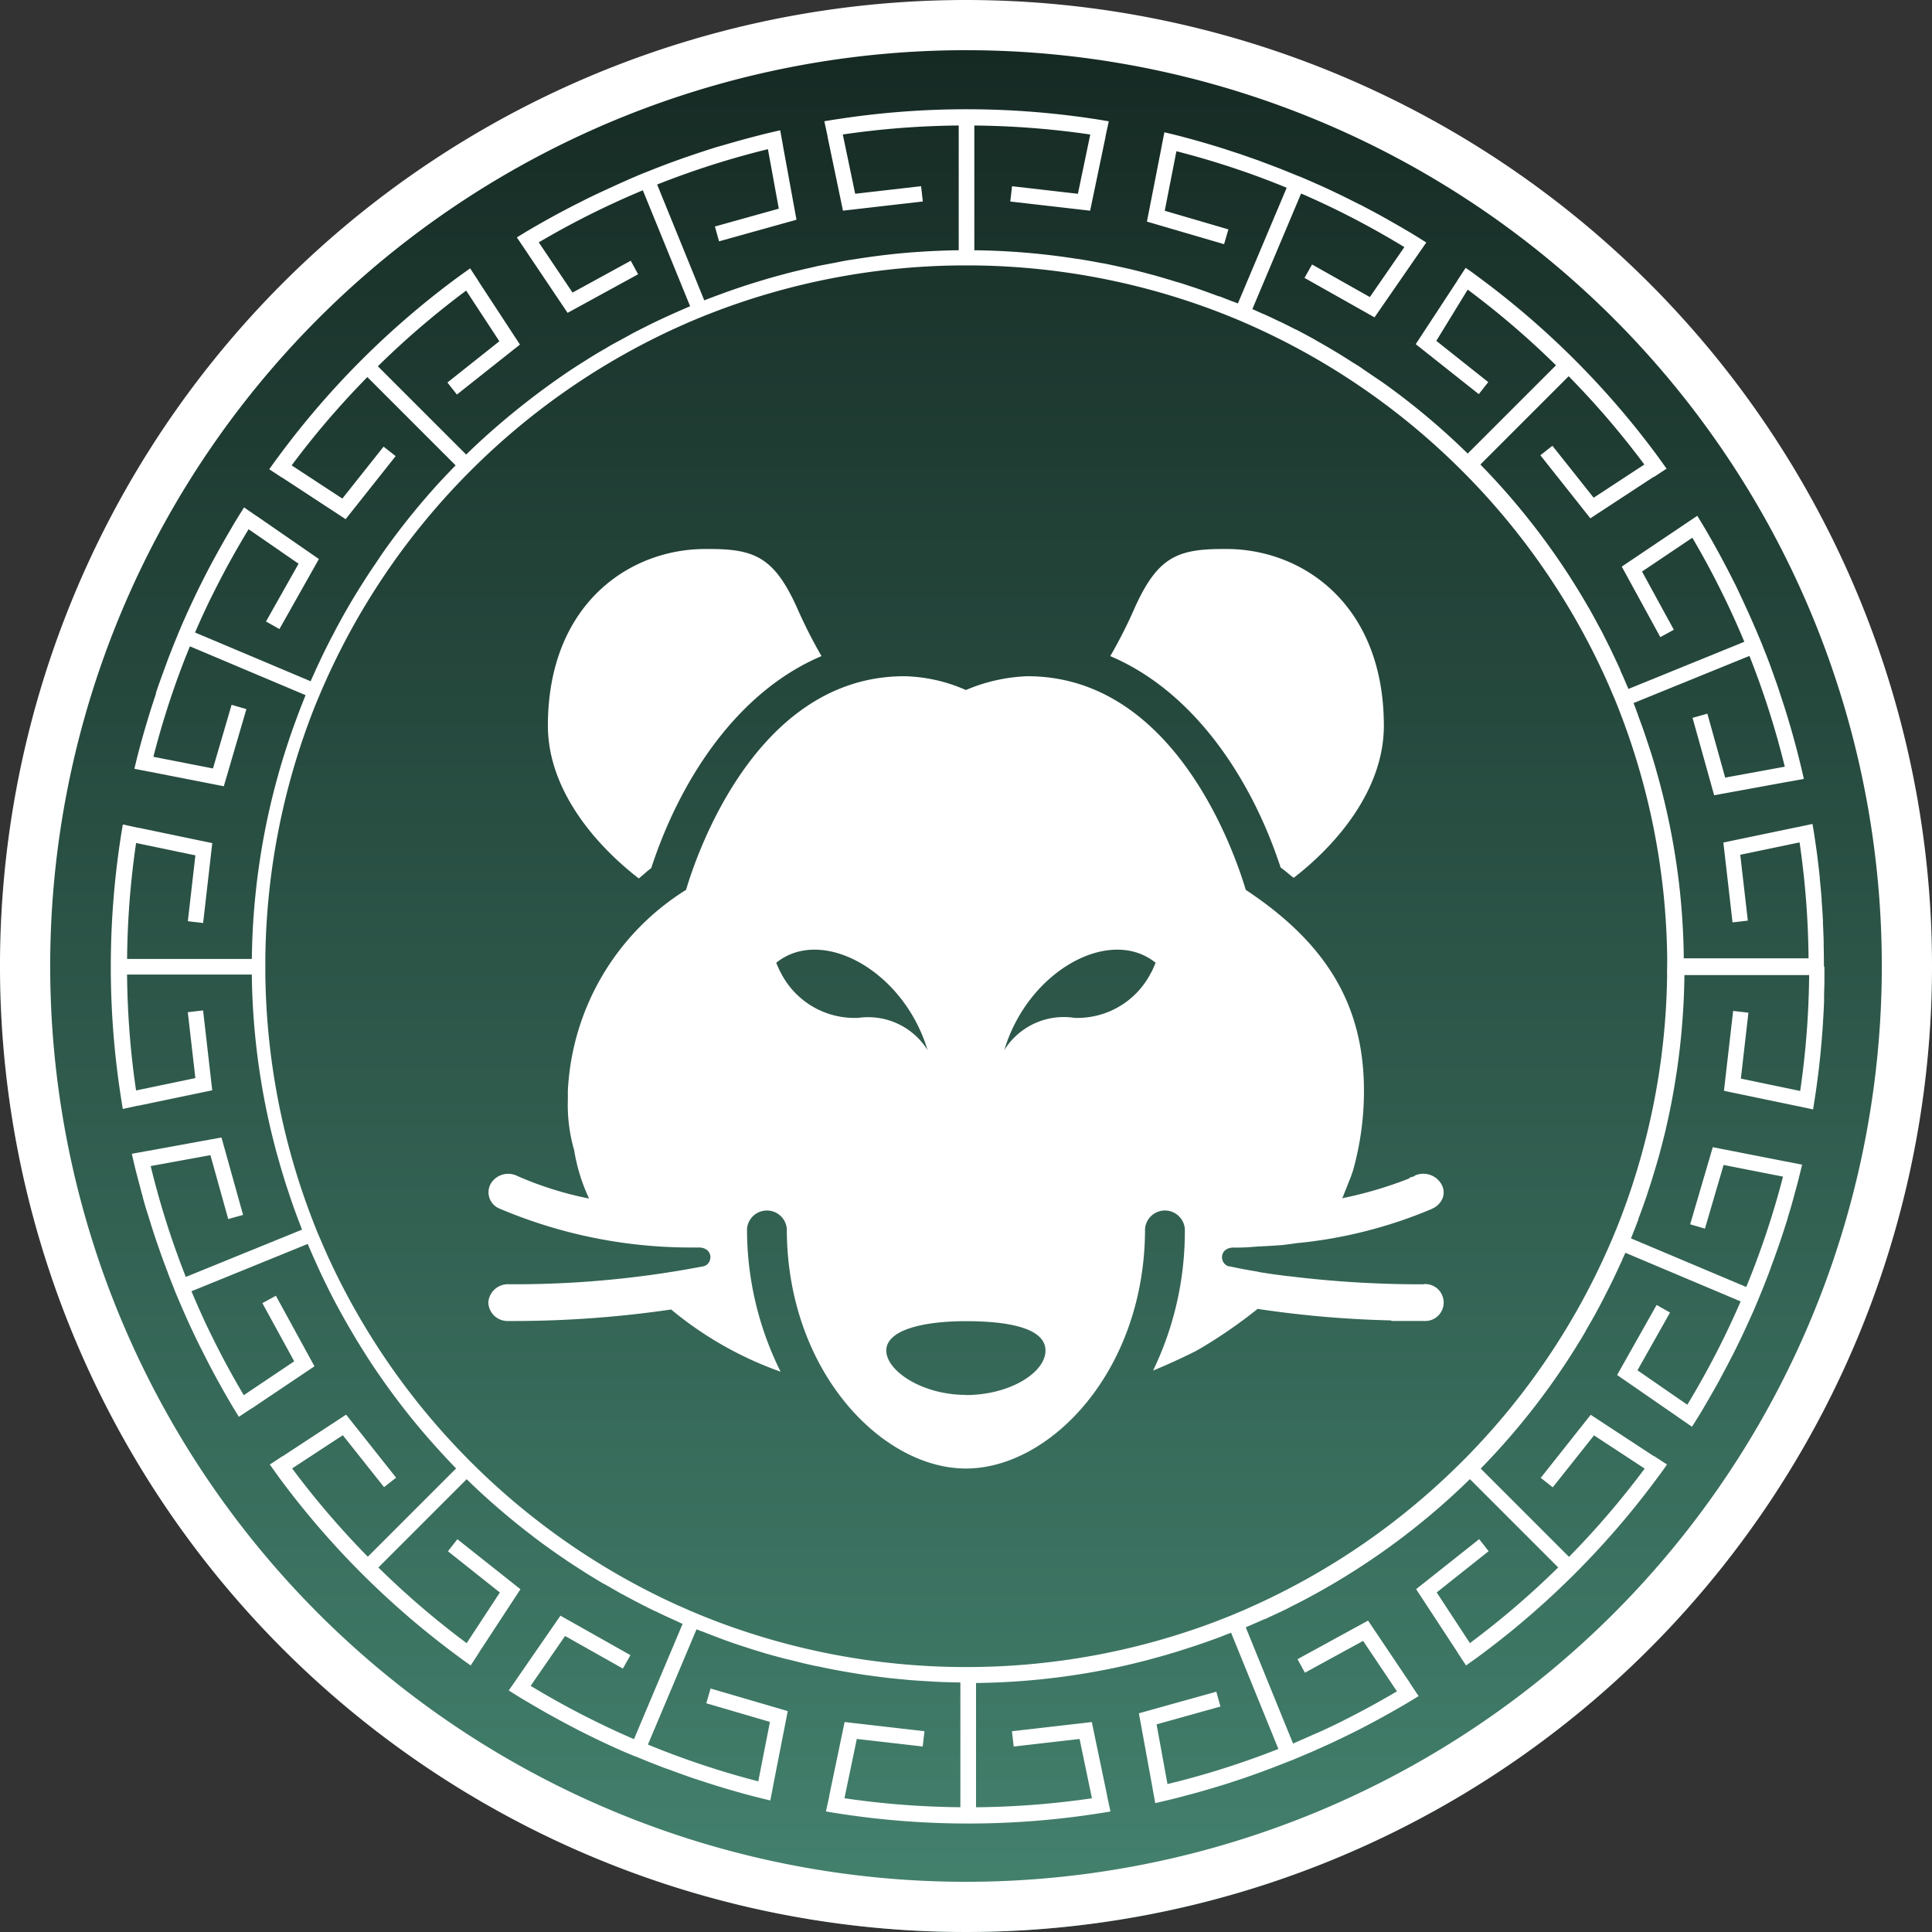 <svg xmlns="http://www.w3.org/2000/svg" xmlns:xlink="http://www.w3.org/1999/xlink" width="61.272" height="61.272" viewBox="0 0 61.272 61.272">
  <rect x="0" y="0" width="61.272" height="61.272" fill="#333333" stroke="none"/>
  <defs>
    <linearGradient id="linear-gradient" x1="0.5" x2="0.5" y2="1" gradientUnits="objectBoundingBox">
      <stop offset="0" stop-color="#142721"/>
      <stop offset="1" stop-color="#44836f"/>
    </linearGradient>
  </defs>
  <g id="Group_28520" data-name="Group 28520" transform="translate(-635.44 -998.488)">
    <ellipse id="Ellipse_5916" data-name="Ellipse 5916" cx="30.636" cy="30.636" rx="30.636" ry="30.636" transform="translate(635.44 998.488)" fill="url(#linear-gradient)"/>
    <g id="Group_1214" data-name="Group 1214" transform="translate(635.44 998.488)">
      <g id="Group_793" data-name="Group 793" transform="translate(15.486 17.411)">
        <path id="Path_712" data-name="Path 712" d="M311.128,938.557c.133-.107.257-.226.395-.329.9-2.763,2.7-5.58,5.4-6.722a15.411,15.411,0,0,1-.769-1.516c-.722-1.607-1.341-1.881-2.781-1.881h-.138c-2.407,0-4.99,1.751-4.99,5.607C308.249,935.757,309.758,937.5,311.128,938.557Z" transform="translate(-306.355 -928.109)" fill="#fff"/>
        <path id="Path_713" data-name="Path 713" d="M353,938.21c.15.107.271.219.414.328,1.363-1.052,2.86-2.792,2.86-4.822,0-3.856-2.584-5.607-4.99-5.607h-.118c-1.46,0-2.076.272-2.8,1.881a14.95,14.95,0,0,1-.769,1.516C350.29,932.648,352.1,935.454,353,938.21Z" transform="translate(-327.872 -928.109)" fill="#fff"/>
        <path id="Path_714" data-name="Path 714" d="M333.734,956.3h-.02a34.2,34.2,0,0,1-4.241-.256.059.059,0,0,0-.019,0c-.3-.037-.607-.077-.908-.128-.024,0-.054-.013-.079-.018-.293-.048-.577-.1-.868-.164h-.02c-.318-.053-.365-.6.138-.6a1.176,1.176,0,0,0,.158,0h.02c.219,0,.444-.025.651-.037h.02c.207-.011.394-.02.592-.037h.039c.195-.016.389-.052.572-.073.012,0,.007,0,.019,0a14.582,14.582,0,0,0,4.162-1.06l.079-.036a.627.627,0,0,0,.316-.347.526.526,0,0,0-.059-.438.66.66,0,0,0-.828-.256c-.01,0-.01.014-.019.019a.433.433,0,0,0-.039.018s-.017,0-.02,0c-.024.011-.057.018-.1.036,0,0,.005.016,0,.018a12.636,12.636,0,0,1-2.09.621c-.015,0-.025.016-.039.018l.276-.694c.027-.085.059-.156.079-.237a9.339,9.339,0,0,0,.335-2.484c0-2.692-1.164-4.665-3.748-6.374-.358-1.2-2.266-6.776-6.923-6.776a5.441,5.441,0,0,0-1.953.438,5.075,5.075,0,0,0-1.953-.438c-4.662,0-6.568,5.582-6.923,6.776a7.969,7.969,0,0,0-3.748,6.374c0,.114,0,.207,0,.292a5.17,5.17,0,0,0,.2,1.589,5.793,5.793,0,0,0,.473,1.534,11.019,11.019,0,0,1-2.268-.712.645.645,0,0,0-.848.237.558.558,0,0,0,.256.785,15.514,15.514,0,0,0,6.213,1.242.987.987,0,0,0,.118,0c.5,0,.456.553.138.6a31.685,31.685,0,0,1-6.153.566.624.624,0,0,0-.651.566.607.607,0,0,0,.611.6h.256a34.649,34.649,0,0,0,4.931-.365,11.354,11.354,0,0,0,3.471,1.972,10.134,10.134,0,0,1-1.065-4.529.633.633,0,0,1,1.262,0c0,4.477,2.993,7.6,5.681,7.6s5.68-3.121,5.68-7.6a.633.633,0,0,1,1.262,0,10.151,10.151,0,0,1-1.006,4.493c.289-.119.757-.319,1.361-.621l.158-.092a15.377,15.377,0,0,0,1.795-1.242,33.737,33.737,0,0,0,4.221.365c.01,0,.03.018.039.018.155,0,.291,0,.414,0h.039c.116,0,.234,0,.315,0h.256a.586.586,0,1,0-.019-1.169Zm-17.961-8.45a2.62,2.62,0,0,1-2.429-1.437c-.053-.1-.1-.207-.143-.31,1.446-1.171,4.042.247,4.8,2.769A2.222,2.222,0,0,0,315.773,947.855Zm3.444,11.957c-1.388,0-2.525-.763-2.525-1.406s1.137-.932,2.525-.932,2.524.231,2.524.932S320.606,959.812,319.218,959.812Zm5.873-13.394a2.619,2.619,0,0,1-2.429,1.437,2.222,2.222,0,0,0-2.227,1.022c.757-2.522,3.352-3.94,4.8-2.769C325.187,946.211,325.144,946.318,325.091,946.418Z" transform="translate(-304.07 -932.98)" fill="#fff"/>
      </g>
      <g id="Group_797" data-name="Group 797">
        <g id="Group_795" data-name="Group 795" transform="translate(3.428 3.42)">
          <g id="Group_794" data-name="Group 794">
            <path id="Path_715" data-name="Path 715" d="M331.876,924.45c0-.036,0-.073,0-.109q0-.253-.007-.506,0-.069,0-.138-.008-.3-.023-.6c0-.022,0-.043,0-.065q-.016-.324-.041-.645l0-.036q-.024-.323-.058-.644l0-.045c-.021-.2-.044-.405-.07-.608,0-.029-.007-.057-.01-.086-.023-.18-.049-.359-.076-.539h0c-.008-.052-.015-.1-.023-.156-.017-.109-.035-.218-.054-.326h0l-.009,0h0l-.468.1h0l-.008,0h0l-2.342.488.291,2.533.485-.056-.24-2.089,1.881-.392a26.949,26.949,0,0,1,.285,3.677h-3.957a22.412,22.412,0,0,0-.15-2.37q-.033-.275-.072-.55a22.581,22.581,0,0,0-.5-2.486l-.012-.047q-.054-.206-.112-.412c-.019-.066-.037-.133-.056-.2q-.039-.136-.081-.271c-.032-.105-.064-.21-.1-.315q-.027-.085-.056-.171-.063-.194-.13-.386l-.043-.123c-.049-.136-.1-.271-.148-.406l0-.006-.046-.12,0-.007c-.029-.075-.057-.151-.087-.226l3.675-1.495a26.908,26.908,0,0,1,1.121,3.513l-1.89.346-.565-2.027-.47.132.685,2.455,2.353-.43h.011l.47-.086h.011c-.024-.107-.048-.214-.073-.321-.012-.052-.025-.1-.038-.156v0c-.043-.174-.086-.349-.132-.523-.008-.029-.016-.059-.024-.088-.053-.2-.106-.39-.163-.584l-.014-.048q-.09-.307-.188-.614l-.013-.039c-.065-.2-.133-.405-.2-.608l-.024-.067q-.1-.281-.2-.561l-.05-.133q-.09-.236-.185-.471l-.017-.044-.02-.051,0,0c-.01-.025-.021-.049-.031-.073l-.037-.088c-.035-.086-.072-.171-.108-.257l-.016-.036c-.061-.143-.124-.285-.187-.427l-.041-.092-.009-.018c-.131-.289-.264-.575-.4-.858-.023-.046-.047-.092-.07-.137-.073-.145-.147-.291-.223-.435q-.318-.607-.664-1.2c-.083-.141-.168-.28-.253-.418l0,0-.009.006h0l-.393.264,0,0-.008.006h0l-1.985,1.335,1.223,2.237.429-.234-1.009-1.846,1.595-1.072a26.876,26.876,0,0,1,1.649,3.3l-3.675,1.495-.052-.121-.014-.031c-.052-.12-.1-.239-.157-.358l-.034-.076,0-.006,0-.01c-.08-.178-.164-.355-.249-.532-.014-.029-.027-.058-.042-.088s-.03-.066-.047-.1l-.04-.078c-.067-.134-.134-.267-.2-.4l0,0c-.021-.041-.044-.08-.066-.121-.109-.2-.219-.408-.333-.609l-.048-.081a22.516,22.516,0,0,0-3.414-4.506l2.8-2.8a26.865,26.865,0,0,1,2.4,2.8l-1.607,1.053-1.308-1.647-.382.3,1.585,2,2-1.31h0l.007,0,.007,0,.393-.258h0l.008,0,.006,0c-.094-.133-.189-.266-.286-.4a26.856,26.856,0,0,0-5.693-5.691c-.131-.1-.262-.193-.4-.287l0,.006h0l-.005.009-.258.393,0,.006h0l-.006.009-1.311,2,2,1.585.3-.382-1.647-1.308L320.579,903a26.867,26.867,0,0,1,2.8,2.4l-2.8,2.8a22.47,22.47,0,0,0-2.6-2.188c-.161-.115-.327-.224-.492-.336l-.146-.1c-.072-.048-.141-.1-.213-.146s-.124-.076-.186-.115c-.229-.147-.46-.291-.693-.429l0,0-.034-.02,0,0q-.185-.109-.373-.214l0,0-.171-.1,0,0-.026-.014-.229-.124-.28-.148,0,0-.009,0-.159-.081q-.175-.089-.353-.175l-.006,0-.044-.021-.081-.039q-.188-.09-.378-.176l-.008,0-.126-.057-.011-.005c-.07-.031-.14-.064-.211-.094l1.546-3.666a26.584,26.584,0,0,1,3.274,1.7l-1.094,1.584-1.833-1.033-.24.425,2.221,1.252,1.361-1.969.005-.007h0l0,0,.271-.391.005-.007h0l0,0c-.138-.087-.276-.174-.415-.259-.1-.062-.205-.121-.309-.182l-.056-.034-.107-.061-.068-.039-.262-.15-.223-.125-.055-.03-.013-.007-.221-.119c-.119-.063-.238-.127-.358-.189l-.019-.01h0l-.008,0-.017-.009-.137-.07c-.149-.075-.3-.15-.448-.222l0,0-.016-.008-.109-.052q-.237-.114-.476-.222l-.05-.023-.1-.043q-.22-.1-.444-.194l-.076-.033-.014-.006-.006,0-.1-.04-.052-.021-.277-.113-.034-.014-.184-.074-.094-.036-.146-.055-.106-.04-.045-.017-.184-.069-.081-.031-.022-.008q-.285-.1-.571-.2c-.081-.027-.162-.052-.243-.079-.123-.04-.245-.081-.368-.119q-.656-.205-1.319-.377c-.158-.041-.316-.078-.475-.116v0h0v.009l-.092.467v0h0l0,.008-.46,2.349,2.447.716.137-.469-2.019-.591.37-1.888a26.612,26.612,0,0,1,2.7.845l.029.011c.183.069.365.139.546.212l.022.009.2.082-1.547,3.668-.121-.048-.027-.01-.009,0-.218-.085-.155-.061-.06-.023-.009,0-.012,0c-.247-.093-.5-.184-.746-.269l0,0-.025-.008-.15-.049c-.11-.036-.219-.073-.33-.107l-.005,0-.122-.036c-.225-.069-.45-.136-.676-.2l-.1-.026c-.233-.062-.467-.123-.7-.178l-.077-.016c-.243-.056-.487-.109-.732-.157l-.015,0q-.4-.077-.8-.141l-.018,0a22.434,22.434,0,0,0-3.252-.272v-3.956a26.915,26.915,0,0,1,3.677.285l-.392,1.88-2.089-.24-.056.485,2.533.291.488-2.342,0-.01v-.008l.1-.46,0-.01h0v-.006c-.161-.027-.322-.054-.483-.078a26.847,26.847,0,0,0-8.049,0c-.161.024-.322.049-.483.076v.008l0,.009v0l.1.46,0,.009,0,.01h0l.488,2.341,2.533-.291-.056-.485-2.09.24-.392-1.88a26.9,26.9,0,0,1,3.676-.285v3.957c-.172,0-.344.005-.516.012s-.344.013-.516.024-.367.023-.551.038c-.577.047-1.153.12-1.726.212-.065.01-.13.018-.194.029-.156.026-.311.06-.466.089l-.217.041-.114.022-.159.03-.184.044c-.256.057-.512.116-.764.181h0l-.035.009-.147.04-.273.074h0l-.189.054h0l-.049.015-.228.068-.306.095h0l-.173.056,0,0q-.19.063-.379.128l-.128.045c-.134.048-.268.1-.4.146l-.057.022-.077.029h0c-.074.028-.148.056-.222.085l-1.494-3.673a26.973,26.973,0,0,1,3.513-1.121l.345,1.887-2.026.565.131.471,2.456-.685-.43-2.352v0l0-.009v0l-.085-.466h0l0-.01v0c-.159.036-.318.072-.476.111-.121.029-.242.062-.363.093l-.033.009q-.26.067-.518.14l-.214.061c-.116.034-.232.068-.348.1s-.236.072-.354.11l-.227.074c-.147.049-.295.1-.442.149l-.167.059q-.233.083-.465.169l-.18.069q-.209.08-.416.164l-.08.031-.027.01-.005,0-.08.034-.094.04-.237.1-.034.015q-.224.1-.446.2l-.074.034-.02.01c-.289.131-.577.264-.862.405l-.141.072c-.145.072-.289.145-.432.22q-.608.318-1.2.665c-.141.083-.28.168-.418.253v0l.006.009h0l.265.393,0,0,.005.008,0,0,1.333,1.983,2.237-1.224-.234-.429-1.846,1.01-1.071-1.593a26.942,26.942,0,0,1,3.3-1.651l1.5,3.677-.122.052-.029.013h0q-.179.077-.356.156h0l-.073.033h0l-.012.006h0l-.014.006c-.237.107-.473.217-.705.332l-.012.006-.037.019-.035.018c-.132.066-.263.132-.394.2h0c-.068.035-.134.074-.2.11-.177.1-.354.19-.528.289-.061.035-.12.072-.18.107-.179.1-.358.209-.533.318l-.107.069c-.2.124-.394.25-.587.379l-.048.034c-.4.273-.794.562-1.178.86q-.513.4-1,.821t-.953.876l-2.8-2.8a26.918,26.918,0,0,1,2.8-2.4l1.053,1.607-1.647,1.308.3.382,2-1.585-1.31-2h0l-.005-.007,0-.006-.258-.394h0l0-.008,0-.006c-.133.094-.266.189-.4.286a26.868,26.868,0,0,0-5.691,5.693c-.1.131-.193.263-.288.4l.006,0h0l.009.005.393.258.007,0h0l.009.006,2,1.31,1.586-2-.383-.3-1.308,1.647-1.607-1.053a26.925,26.925,0,0,1,2.4-2.8l2.8,2.8-.114.116q-.192.2-.379.4-.561.611-1.076,1.264-.344.434-.667.887c-.114.16-.222.325-.332.489l-.044.063c-.1.149-.2.3-.295.451q-.209.327-.407.659l-.024.041q-.108.184-.213.371c-.034.06-.068.12-.1.18q-.068.124-.135.249c-.052.1-.1.194-.153.291l-.082.16q-.092.183-.182.366l-.055.116c-.062.131-.124.262-.184.394l-.057.127c-.033.074-.067.148-.1.222l-3.665-1.546q.118-.274.242-.545c.054-.117.109-.235.165-.352s.1-.209.154-.313q.525-1.06,1.138-2.065l1.584,1.094-1.033,1.832.426.24,1.252-2.221-1.969-1.361-.005,0,0,0,0,0-.392-.271-.007-.005h0l0,0c-.087.137-.174.275-.259.415-.063.1-.122.207-.184.311l-.031.053q-.128.219-.252.44c-.041.073-.082.145-.122.219l-.031.057-.018.033-.11.2c-.062.117-.125.234-.185.352l-.023.045v0l-.072.141q-.111.219-.218.44l0,0-.01.02-.054.114q-.112.235-.22.472v0l-.02.043c-.016.035-.031.07-.046.105q-.1.216-.189.434c-.009.022-.019.044-.029.066l-.013.029,0,.005c-.011.025-.021.051-.031.076s-.023.056-.034.083q-.054.13-.106.26l-.014.036c-.028.071-.055.141-.083.212s-.056.143-.083.215l0,.005-.037.1-.011.029c-.037.1-.073.2-.11.3v0c-.069.189-.137.379-.2.57l0,.011,0,.014c-.007.019-.013.039-.019.059l-.016.051c-.054.162-.107.324-.158.487h0c-.006.021-.012.041-.018.061q-.193.623-.357,1.253c-.041.158-.079.316-.116.475h0l.01,0,.467.092h0l.01,0,2.349.46.716-2.446-.469-.137-.591,2.019-1.889-.37a26.688,26.688,0,0,1,.858-2.739c.068-.181.137-.362.21-.541q.044-.112.091-.222l3.667,1.547-.049.124-.013.032q-.072.18-.141.361l-.031.082-.005.016c-.094.247-.184.5-.269.746-.009.025-.016.051-.025.077q-.072.216-.141.434a22.581,22.581,0,0,0-1.03,6.494h-3.956a26.876,26.876,0,0,1,.285-3.677l1.881.392-.24,2.089.485.056.29-2.533-2.341-.488-.01,0h-.007l-.461-.1-.01,0-.008,0h0c-.027.161-.054.322-.078.483a26.851,26.851,0,0,0,0,8.049c.025.161.049.322.077.483h0l.008,0,.01,0,.46-.1h0l.008,0,.01,0,2.341-.488-.29-2.533-.485.056.24,2.09-1.881.392a26.864,26.864,0,0,1-.285-3.676h3.956a22.565,22.565,0,0,0,.72,5.4l.014.054c.035.135.072.27.11.4q.029.1.058.207.038.131.078.262.049.162.1.324c.017.054.035.108.053.161q.065.2.134.4l.039.112c.05.139.1.279.152.417l.046.121c.03.077.058.155.089.232l-3.686,1.5a26.7,26.7,0,0,1-1.114-3.516l1.894-.346.565,2.026.471-.131-.685-2.456-2.355.43-.01,0h0l-.469.086-.009,0h0c.036.159.072.318.111.477.029.117.06.233.09.35l.015.057c.028.1.054.209.083.314.016.059.033.118.05.177l0,.016c.021.075.042.15.064.225q.047.161.1.321c.039.126.077.252.117.378.019.06.039.12.058.179l.007.022v0q.076.233.157.464v0l.03.086.02.057c.058.163.117.325.178.487v0l.057.15,0,.006c.056.146.113.291.171.436l.027.068.012.031,0,.006c.01.025.021.05.031.075s.025.058.037.087c.035.085.071.169.107.253.072.17.147.34.223.509l.039.087c.128.281.259.561.4.838.015.03.031.059.045.089q.122.243.247.484.318.606.664,1.194c.083.141.168.279.253.418l0,0,0,0,.005,0,.4-.265,0,0h0l.007,0,1.987-1.335-1.223-2.237-.429.234,1.01,1.845-1.6,1.074q-.528-.89-.988-1.823l-.058-.117c-.1-.2-.192-.4-.283-.6l-.06-.133c-.058-.129-.114-.259-.17-.389q-.05-.116-.1-.234l3.687-1.5.053.124.015.034q.075.174.152.346l.04.088.006.014c.108.24.22.479.337.717l.015.03q.111.225.228.448c.123.234.251.464.381.694l.017.029q.358.626.75,1.226.306.465.634.913.164.224.333.444.407.53.845,1.033t.9.979l-2.8,2.8a26.976,26.976,0,0,1-2.4-2.8l1.607-1.053,1.308,1.647.383-.3-1.586-2-2,1.311-.009.005h0l-.005,0-.394.258-.009.006h0l-.005,0c.095.133.189.266.286.4a26.869,26.869,0,0,0,5.693,5.69c.131.1.262.193.4.288l0-.007,0-.007v0l.257-.393,0-.007.005-.007v0l1.31-2-2-1.586-.3.382,1.647,1.308-1.053,1.607a26.974,26.974,0,0,1-2.8-2.4l2.8-2.8q.716.7,1.5,1.337.259.212.525.416l.036.028q.258.2.521.387l.027.02c.17.123.343.242.518.36l.044.031c.161.108.324.213.487.317l.088.057c.178.112.357.221.538.329l.048.029.006,0,.037.022.006,0c.077.045.155.089.234.134l.135.078.175.1.007,0,.04.022.207.112c.095.051.19.1.285.15l.168.086q.178.09.358.177l.009,0,.1.05.012.006c.127.06.255.12.383.178l.14.063.214.1-1.542,3.655a26.857,26.857,0,0,1-3.277-1.691l1.092-1.581,1.833,1.033.24-.425-2.22-1.252-1.36,1.968h0l-.005.008,0,0-.268.387,0,0-.006.008,0,0c.138.087.275.174.415.259.1.06.2.118.3.177l.074.044c.139.081.278.161.418.24l.242.135.27.146c.125.067.251.134.377.2l.161.083q.233.118.469.232l.106.051q.251.12.5.234l.118.053c.156.069.312.138.468.2l.085.037h0l.012,0,.133.054.283.116.05.019q.194.078.389.152l.14.054.013,0c.3.112.595.22.894.321l.2.064c.138.046.277.091.416.134q.3.094.6.18h0q.344.1.689.188.237.061.475.117v0l0-.01V950.9l.091-.462v0l0-.01h0l.46-2.347-2.447-.716-.137.468,2.019.591-.37,1.885a26.872,26.872,0,0,1-3.5-1.166l1.542-3.656.124.05.031.012.011,0c.106.043.212.084.319.125l.022.009.016.006.073.027c.083.031.166.064.249.094l.015.006q.252.092.507.177l.093.03.06.019.072.024.289.093.006,0c.16.05.32.1.48.143l.025.008.133.035c.128.036.256.07.384.1l.06.015h0l.01,0,.224.057.1.025q.189.046.379.088l.149.032.019,0,.233.05c.124.025.248.05.373.073s.276.05.414.073c.121.02.242.041.363.059.144.022.288.041.432.06.116.015.232.031.348.045.153.018.307.032.46.047.107.01.215.022.323.03.172.014.345.024.518.034.089.005.178.012.267.017.262.012.524.02.786.023v3.957a26.921,26.921,0,0,1-3.676-.285l.392-1.881,2.09.24.056-.485-2.533-.291-.488,2.341v.01l0,.007-.1.46h0l0,.01v.008c.16.027.321.055.483.079a26.8,26.8,0,0,0,8.05,0c.161-.025.322-.049.483-.077v-.009l0-.01-.1-.46,0-.007h0l0-.01-.488-2.341-2.533.291.056.485,2.089-.24.392,1.881a26.922,26.922,0,0,1-3.676.285V947.19a22.554,22.554,0,0,0,4.05-.411q.287-.055.573-.119c.262-.058.522-.122.783-.189l.056-.015.252-.069.161-.044h0l.205-.059.27-.08.314-.1.049-.016.123-.04h0q.191-.063.38-.128l.126-.044q.2-.071.4-.145l.03-.012.1-.04h0l.217-.083,1.5,3.686a26.723,26.723,0,0,1-3.517,1.114l-.346-1.894,2.026-.565-.131-.471-2.456.685.43,2.355v.008h0v0l.086.469V951h0v0c.159-.036.318-.073.476-.111.117-.029.234-.059.352-.09l.067-.018q.248-.064.5-.134l.247-.071.179-.053.027-.008.115-.034q.19-.058.38-.118l.2-.066c.154-.051.307-.1.46-.156l.062-.022.053-.019.028-.01q.239-.085.475-.174l.073-.027.053-.02.037-.015q.211-.081.421-.165l.087-.034.018-.007.006,0,.067-.028.107-.045.237-.1.051-.022.172-.072.175-.078.016-.008.052-.023.1-.044.131-.059.167-.076.065-.031.013-.006.019-.009c.355-.167.707-.34,1.056-.524q.6-.317,1.19-.662c.14-.083.279-.168.418-.253l0,0h0l0-.008-.265-.395,0,0h0l0-.007-1.335-1.987-2.237,1.224.234.429,1.846-1.009,1.073,1.6q-.9.531-1.833.993l-.064.032q-.319.156-.643.3l-.006,0c-.174.078-.348.156-.523.231l-.226.1-1.5-3.687.125-.054.028-.012.089-.039c.089-.039.179-.077.267-.117h0l.078-.035.008,0,.008,0c.08-.036.159-.075.238-.112.159-.073.319-.146.477-.224h0l.1-.053.015-.008.014-.007c.115-.058.23-.116.344-.175q.37-.194.731-.4l0,0a22.558,22.558,0,0,0,4.587-3.463l2.8,2.8a26.923,26.923,0,0,1-2.8,2.4l-1.053-1.607,1.647-1.308-.3-.382-2,1.586,1.311,2,.006.009h0l0,.005.258.394.005.009h0l0,.005c.133-.095.266-.189.4-.286a26.863,26.863,0,0,0,5.691-5.693c.1-.131.193-.262.287-.4l-.007,0-.007-.005h0l-.393-.257-.007,0-.007,0h0l-2-1.311-1.585,2,.382.3,1.308-1.647,1.607,1.053a26.916,26.916,0,0,1-2.4,2.8l-2.8-2.8a22.56,22.56,0,0,0,3.3-4.31l.012-.019,0-.006.02-.034,0-.005c.067-.114.132-.229.2-.344l.014-.023,0-.006.1-.173,0-.005.065-.12.071-.131c.05-.095.1-.19.15-.285l0-.005.044-.087.038-.074c.061-.12.121-.24.179-.36l.058-.122q.092-.193.18-.387l.047-.1.01-.022,0-.008c.033-.072.066-.145.1-.218l3.655,1.542a26.982,26.982,0,0,1-1.691,3.277l-1.581-1.092,1.033-1.832-.426-.24-1.252,2.221,1.968,1.36h0l.008.006,0,0,.39.27h0l.008.006,0,0c.087-.138.174-.275.259-.415.063-.1.123-.208.184-.312l.029-.049c.087-.147.171-.3.255-.444.04-.072.081-.143.12-.215.054-.1.107-.2.16-.3.062-.116.124-.232.184-.349.033-.064.065-.128.1-.192q.11-.217.217-.438l.067-.14q.111-.233.218-.47c.024-.051.046-.1.069-.154q.1-.215.188-.432l.028-.063.015-.033,0-.005.023-.057c.015-.035.029-.07.044-.106l.105-.257.021-.054q.079-.2.155-.4l.054-.145,0-.006q.141-.376.271-.754l.024-.07q.13-.382.249-.765l0-.016q.1-.313.184-.626c.009-.032.017-.065.026-.1.044-.157.087-.314.127-.472.006-.024.012-.048.018-.072.016-.062.03-.124.046-.187s.036-.145.053-.217h0l-.009,0h0l-.469-.092h0l-.009,0h0l-2.347-.46-.717,2.446.469.137.591-2.019,1.885.37a26.934,26.934,0,0,1-1.166,3.5l-3.656-1.542.051-.126.011-.028q.073-.183.143-.367l.029-.075,0-.006,0-.013c.093-.246.183-.493.267-.742v0l.005-.017.019-.058h0c.011-.034.022-.067.033-.1.036-.11.072-.22.107-.33v0c.013-.041.023-.082.036-.122.069-.225.136-.45.2-.676.006-.024.012-.048.018-.071.066-.244.128-.488.186-.733l.006-.031q.07-.3.131-.6.054-.264.1-.528a22.427,22.427,0,0,0,.353-3.728h3.956a26.937,26.937,0,0,1-.285,3.676l-1.881-.392.24-2.09-.485-.056-.291,2.533,2.342.488h0l.008,0h0l.467.1h0l.009,0h0c.014-.082.027-.163.039-.245.009-.052.018-.106.025-.159,0-.026.009-.053.013-.079.025-.17.048-.341.07-.512,0-.022.006-.043.009-.065.028-.217.051-.435.074-.652.011-.113.021-.226.031-.34.009-.1.017-.19.024-.286q.017-.215.031-.432c0-.053.006-.106.009-.159.009-.161.018-.323.024-.485l0-.041c0-.039,0-.079,0-.119,0-.14.009-.281.011-.422,0-.022,0-.043,0-.065,0-.087,0-.174,0-.262,0-.059,0-.12,0-.179v-.006Zm-4.972.245a22.335,22.335,0,0,1-1.411,7.582c-.056.15-.113.3-.173.446-.019.049-.039.1-.059.144l-.044.109c-.027.065-.054.13-.082.194s-.043.1-.064.147A22.32,22.32,0,0,1,320.566,940q-.171.174-.346.345a22.333,22.333,0,0,1-6.263,4.318c-.182.083-.364.167-.547.245l-.131.055-.112.048-.192.078-.148.058-.075.029-.179.07-.044.017a22.314,22.314,0,0,1-7.61,1.42c-.081,0-.163,0-.244,0s-.163,0-.244,0a22.332,22.332,0,0,1-7.6-1.418c-.151-.057-.3-.116-.452-.176l-.12-.049-.071-.029-.253-.106-.126-.056c-.086-.037-.172-.074-.256-.112l-.033-.014a22.333,22.333,0,0,1-6.389-4.378q-.175-.17-.345-.345a22.333,22.333,0,0,1-4.364-6.359c-.066-.146-.131-.293-.194-.441-.02-.047-.04-.094-.06-.141l-.044-.1c-.028-.066-.054-.132-.081-.2-.02-.05-.039-.1-.059-.15a22.33,22.33,0,0,1-1.537-7.908q0-.245,0-.488a22.33,22.33,0,0,1,1.411-7.583c.057-.15.114-.3.174-.449l.058-.141.042-.1.085-.2c.02-.048.042-.1.063-.145a22.327,22.327,0,0,1,4.505-6.678q.171-.174.345-.345a22.333,22.333,0,0,1,6.359-4.364c.145-.065.29-.13.436-.193l.146-.061.113-.048.191-.078.038-.015.111-.043a22.327,22.327,0,0,1,7.908-1.537l.244,0,.244,0a22.328,22.328,0,0,1,7.574,1.408q.226.085.45.174l.15.061.113.046.188.079.149.065a22.32,22.32,0,0,1,6.678,4.505c.116.114.232.229.346.345a22.331,22.331,0,0,1,4.364,6.359c.066.146.131.293.194.44l.059.141.044.1.082.2.058.148a22.33,22.33,0,0,1,1.537,7.908Q326.906,924.45,326.9,924.694Z" transform="translate(-277.46 -897.235)" fill="#fff"/>
          </g>
        </g>
        <g id="Group_796" data-name="Group 796">
          <path id="Path_716" data-name="Path 716" d="M300.531,889.687a30.636,30.636,0,1,0,30.636,30.636A30.636,30.636,0,0,0,300.531,889.687Zm0,59.68a29.044,29.044,0,1,1,29.044-29.044A29.044,29.044,0,0,1,300.531,949.367Z" transform="translate(-269.895 -889.687)" fill="#fff"/>
        </g>
      </g>
    </g>
  </g>
</svg>
